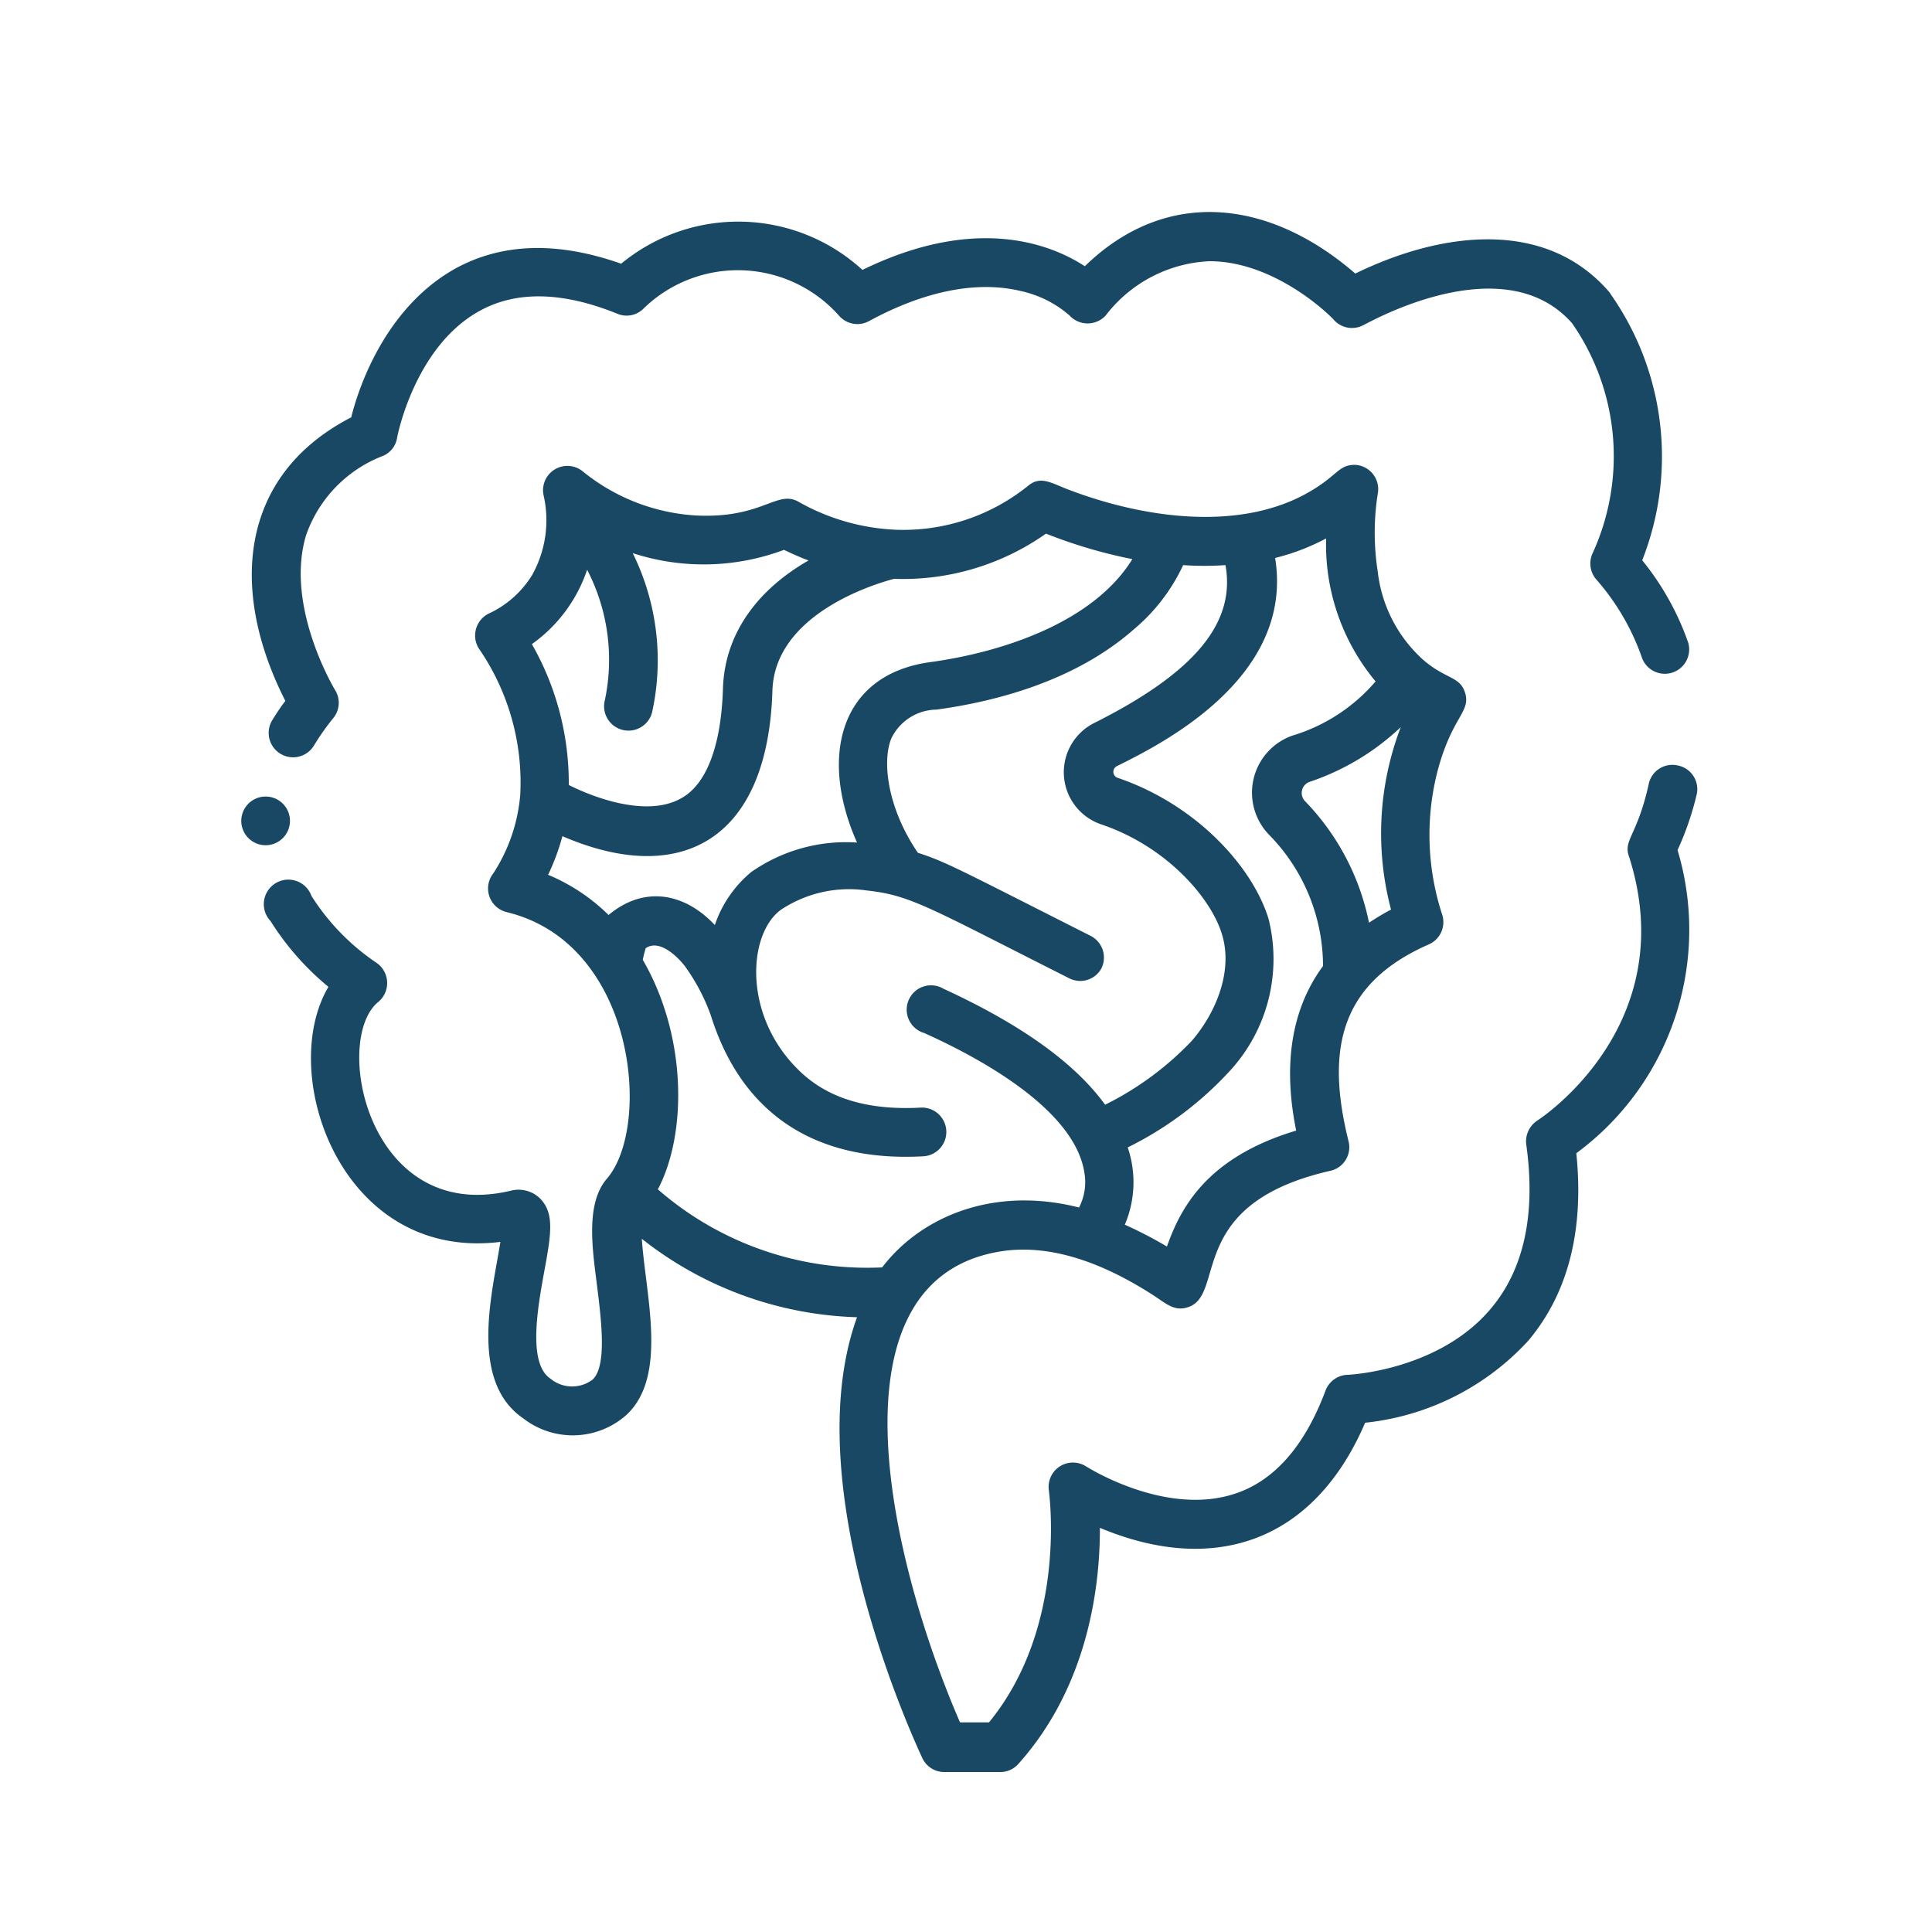 <svg id="Ebene_1" data-name="Ebene 1" xmlns="http://www.w3.org/2000/svg" viewBox="0 0 100 100"><defs><style>.cls-1{fill:#194864;}</style></defs><path class="cls-1" d="M14.09,37.28a1.26,1.26,0,0,0,2.16,1.31,12.31,12.31,0,0,1,1-1.42,1.25,1.25,0,0,0,.09-1.46s-2.61-4.3-1.5-8a6.79,6.79,0,0,1,4-4.12,1.22,1.22,0,0,0,.71-.91c0-.05.9-4.74,4.28-6.59,1.9-1.05,4.3-1,7.15.16A1.23,1.23,0,0,0,33.28,16a7,7,0,0,1,10.13.32,1.26,1.26,0,0,0,1.57.3c2.87-1.56,5.58-2.1,7.84-1.56a5.67,5.67,0,0,1,2.54,1.27,1.27,1.27,0,0,0,1.87,0,7.17,7.17,0,0,1,5.37-2.81c3.51,0,6.44,3,6.46,3.06a1.26,1.26,0,0,0,1.56.22c.07,0,7.16-4.14,10.75-.07A12.06,12.06,0,0,1,82.45,28.6,1.26,1.26,0,0,0,82.63,30,12.23,12.23,0,0,1,85,34.08a1.26,1.26,0,0,0,2.38-.82A14.15,14.15,0,0,0,85,29a14.62,14.62,0,0,0-1.63-13.77.83.83,0,0,0-.08-.12c-3.28-3.8-8.66-3.14-13.14-.95-4.37-3.79-9.72-4.54-14-.38-1.73-1.13-5.61-2.69-11.51.19a9.52,9.52,0,0,0-12.49-.32c-3.28-1.16-6.16-1.08-8.58.25-3.59,2-5,6.1-5.39,7.7-5.81,3-6.33,8.94-3.41,14.68C14.52,36.6,14.3,36.94,14.09,37.28Z"/><path class="cls-1" d="M86.84,39.62a1.25,1.25,0,0,0-1.51,1c-.6,2.68-1.34,2.86-1,3.75C87.06,53,79.87,57.81,79.57,58A1.29,1.29,0,0,0,79,59.25c.5,3.59-.12,6.45-1.83,8.48-2.71,3.23-7.38,3.43-7.42,3.43A1.26,1.26,0,0,0,68.6,72c-1.08,2.87-2.66,4.66-4.7,5.32-3.6,1.18-7.63-1.39-7.67-1.41a1.26,1.26,0,0,0-1.94,1.24c0,.07,1,7-3.1,12h-1.5c-3.71-8.55-7-23,2.18-24.39,2.3-.34,4.9.41,7.76,2.24.71.45,1.13.9,1.86.66,2-.64-.19-5.34,7.37-7.06a1.25,1.25,0,0,0,.94-1.53c-1.19-4.78-.43-8.18,4.16-10.19a1.26,1.26,0,0,0,.69-1.53,13.26,13.26,0,0,1-.23-7.49c.73-2.72,1.68-3,1.43-3.94s-1-.73-2.2-1.78a7.24,7.24,0,0,1-2.34-4.57,13,13,0,0,1,0-4,1.26,1.26,0,0,0-1.18-1.51c-.91,0-.88.61-2.63,1.55-3.62,1.92-8.53,1.15-12.28-.3-.82-.32-1.37-.69-2-.17a10.29,10.29,0,0,1-6.84,2.28,11.2,11.2,0,0,1-5-1.42c-1.15-.71-1.87.86-5.38.68a10.25,10.25,0,0,1-5.81-2.26,1.26,1.26,0,0,0-2.06,1.19,5.82,5.82,0,0,1-.59,4.16,5.2,5.2,0,0,1-2.16,1.95,1.27,1.27,0,0,0-.6,1.84,12.23,12.23,0,0,1,2.15,7.55,8.79,8.79,0,0,1-1.4,4.1,1.26,1.26,0,0,0,.69,2C32.92,48.82,33.74,58.3,31.42,61c-1.13,1.3-.75,3.69-.52,5.53s.52,4.19-.23,4.88a1.76,1.76,0,0,1-2.19-.06c-1.17-.79-.65-3.68-.3-5.59s.53-3-.26-3.76a1.6,1.6,0,0,0-1.48-.37c-7.39,1.76-9.26-7.82-6.86-9.77a1.27,1.27,0,0,0-.13-2.05,11.75,11.75,0,0,1-3.33-3.44A1.27,1.27,0,1,0,14,47.67a14.19,14.19,0,0,0,3,3.41c-2.67,4.49.65,14.22,8.9,13.2-.4,2.56-1.66,7.2,1.19,9.14a4.18,4.18,0,0,0,5.33-.18c2.16-2,1-6.17.8-9.12a18.86,18.86,0,0,0,11.14,4.06C41.16,77,47.45,90.36,47.74,91a1.25,1.25,0,0,0,1.14.72h2.89a1.24,1.24,0,0,0,.94-.42c3.64-4.06,4.23-9.27,4.22-12.22,5.84,2.45,11.05.8,13.73-5.44a13.34,13.34,0,0,0,8.43-4.23c2.07-2.45,2.91-5.72,2.5-9.72A14.36,14.36,0,0,0,86.83,44a15.33,15.33,0,0,0,1-2.92A1.25,1.25,0,0,0,86.84,39.62Zm-14.33-2A15.37,15.37,0,0,0,72,47.08a12.7,12.7,0,0,0-1.14.68,12.62,12.62,0,0,0-3.31-6.29.61.61,0,0,1,.23-1A12.74,12.74,0,0,0,72.51,37.63Zm-3.87-9.76a11.06,11.06,0,0,0,2.56,7.41,9.13,9.13,0,0,1-4.32,2.81,3.13,3.13,0,0,0-1.21,5.11A9.72,9.72,0,0,1,68.48,50c-1.82,2.47-2,5.52-1.39,8.52-4.68,1.4-6,4.06-6.69,6a21.68,21.68,0,0,0-2.18-1.13,5.6,5.6,0,0,0,.15-4,17.88,17.88,0,0,0,5.23-3.9,8.55,8.55,0,0,0,2.06-7.93c-.8-2.63-3.67-5.9-7.84-7.31a.33.33,0,0,1,0-.6C60.16,38.49,67,35.06,66,28.88A11.5,11.5,0,0,0,68.64,27.87ZM30.39,29.49a10.13,10.13,0,0,1,.92,6.74,1.26,1.26,0,1,0,2.44.65,12.53,12.53,0,0,0-1-8.25,11.84,11.84,0,0,0,7.83-.17c.31.15.74.35,1.27.55-2.54,1.45-4.34,3.7-4.43,6.63s-.84,5-2.22,5.71c-1.71.92-4.33,0-5.76-.72a14.5,14.5,0,0,0-1.91-7.29A7.75,7.75,0,0,0,30.39,29.49ZM31.5,47.36a9.85,9.85,0,0,0-3.13-2.08,11.53,11.53,0,0,0,.74-2c6.06,2.62,10.63.29,10.87-7.53.12-4,5.37-5.55,6.3-5.79a12.83,12.83,0,0,0,7.86-2.34,25.5,25.5,0,0,0,4.47,1.32c-2,3.25-6.67,4.81-10.45,5.33-4.77.65-5.74,5-3.8,9.34a8.56,8.56,0,0,0-5.48,1.53A6.08,6.08,0,0,0,37,47.88C35.38,46.16,33.29,45.86,31.5,47.36Zm2.55,14.2c1.51-2.85,1.52-7.92-.78-11.88q.06-.3.15-.6c.79-.55,1.87.67,2.13,1.07a10.17,10.17,0,0,1,1.24,2.4c1.6,5.11,5.41,7.61,11,7.3a1.26,1.26,0,0,0-.14-2.52c-2.76.15-4.88-.49-6.37-2-2.84-2.83-2.56-7-.86-8.24a6.37,6.37,0,0,1,4.44-1c2.29.25,3.15.85,10.51,4.56A1.25,1.25,0,0,0,57,50.14a1.26,1.26,0,0,0-.55-1.7c-6.92-3.5-7.49-3.83-8.94-4.3-1.55-2.26-1.88-4.71-1.37-5.93a2.63,2.63,0,0,1,2.33-1.48c3-.41,7.13-1.45,10.2-4.14a9.66,9.66,0,0,0,2.57-3.34,16,16,0,0,0,2.19,0c.54,3-1.61,5.57-6.79,8.17A2.85,2.85,0,0,0,57,42.67c3.38,1.14,5.67,3.8,6.24,5.66.63,2-.39,4.2-1.55,5.54a15.94,15.94,0,0,1-4.49,3.31q-2.34-3.23-8.36-6a1.26,1.26,0,1,0-1,2.29c3,1.35,7.8,4,8.29,7.24a2.85,2.85,0,0,1-.28,1.79c-4.45-1.13-8.2.49-10.19,3.1A16.48,16.48,0,0,1,34.05,61.56Z"/><path class="cls-1" d="M14.91,42a1.26,1.26,0,1,0-1.65,1.65A1.26,1.26,0,0,0,14.91,42Z"/></svg>